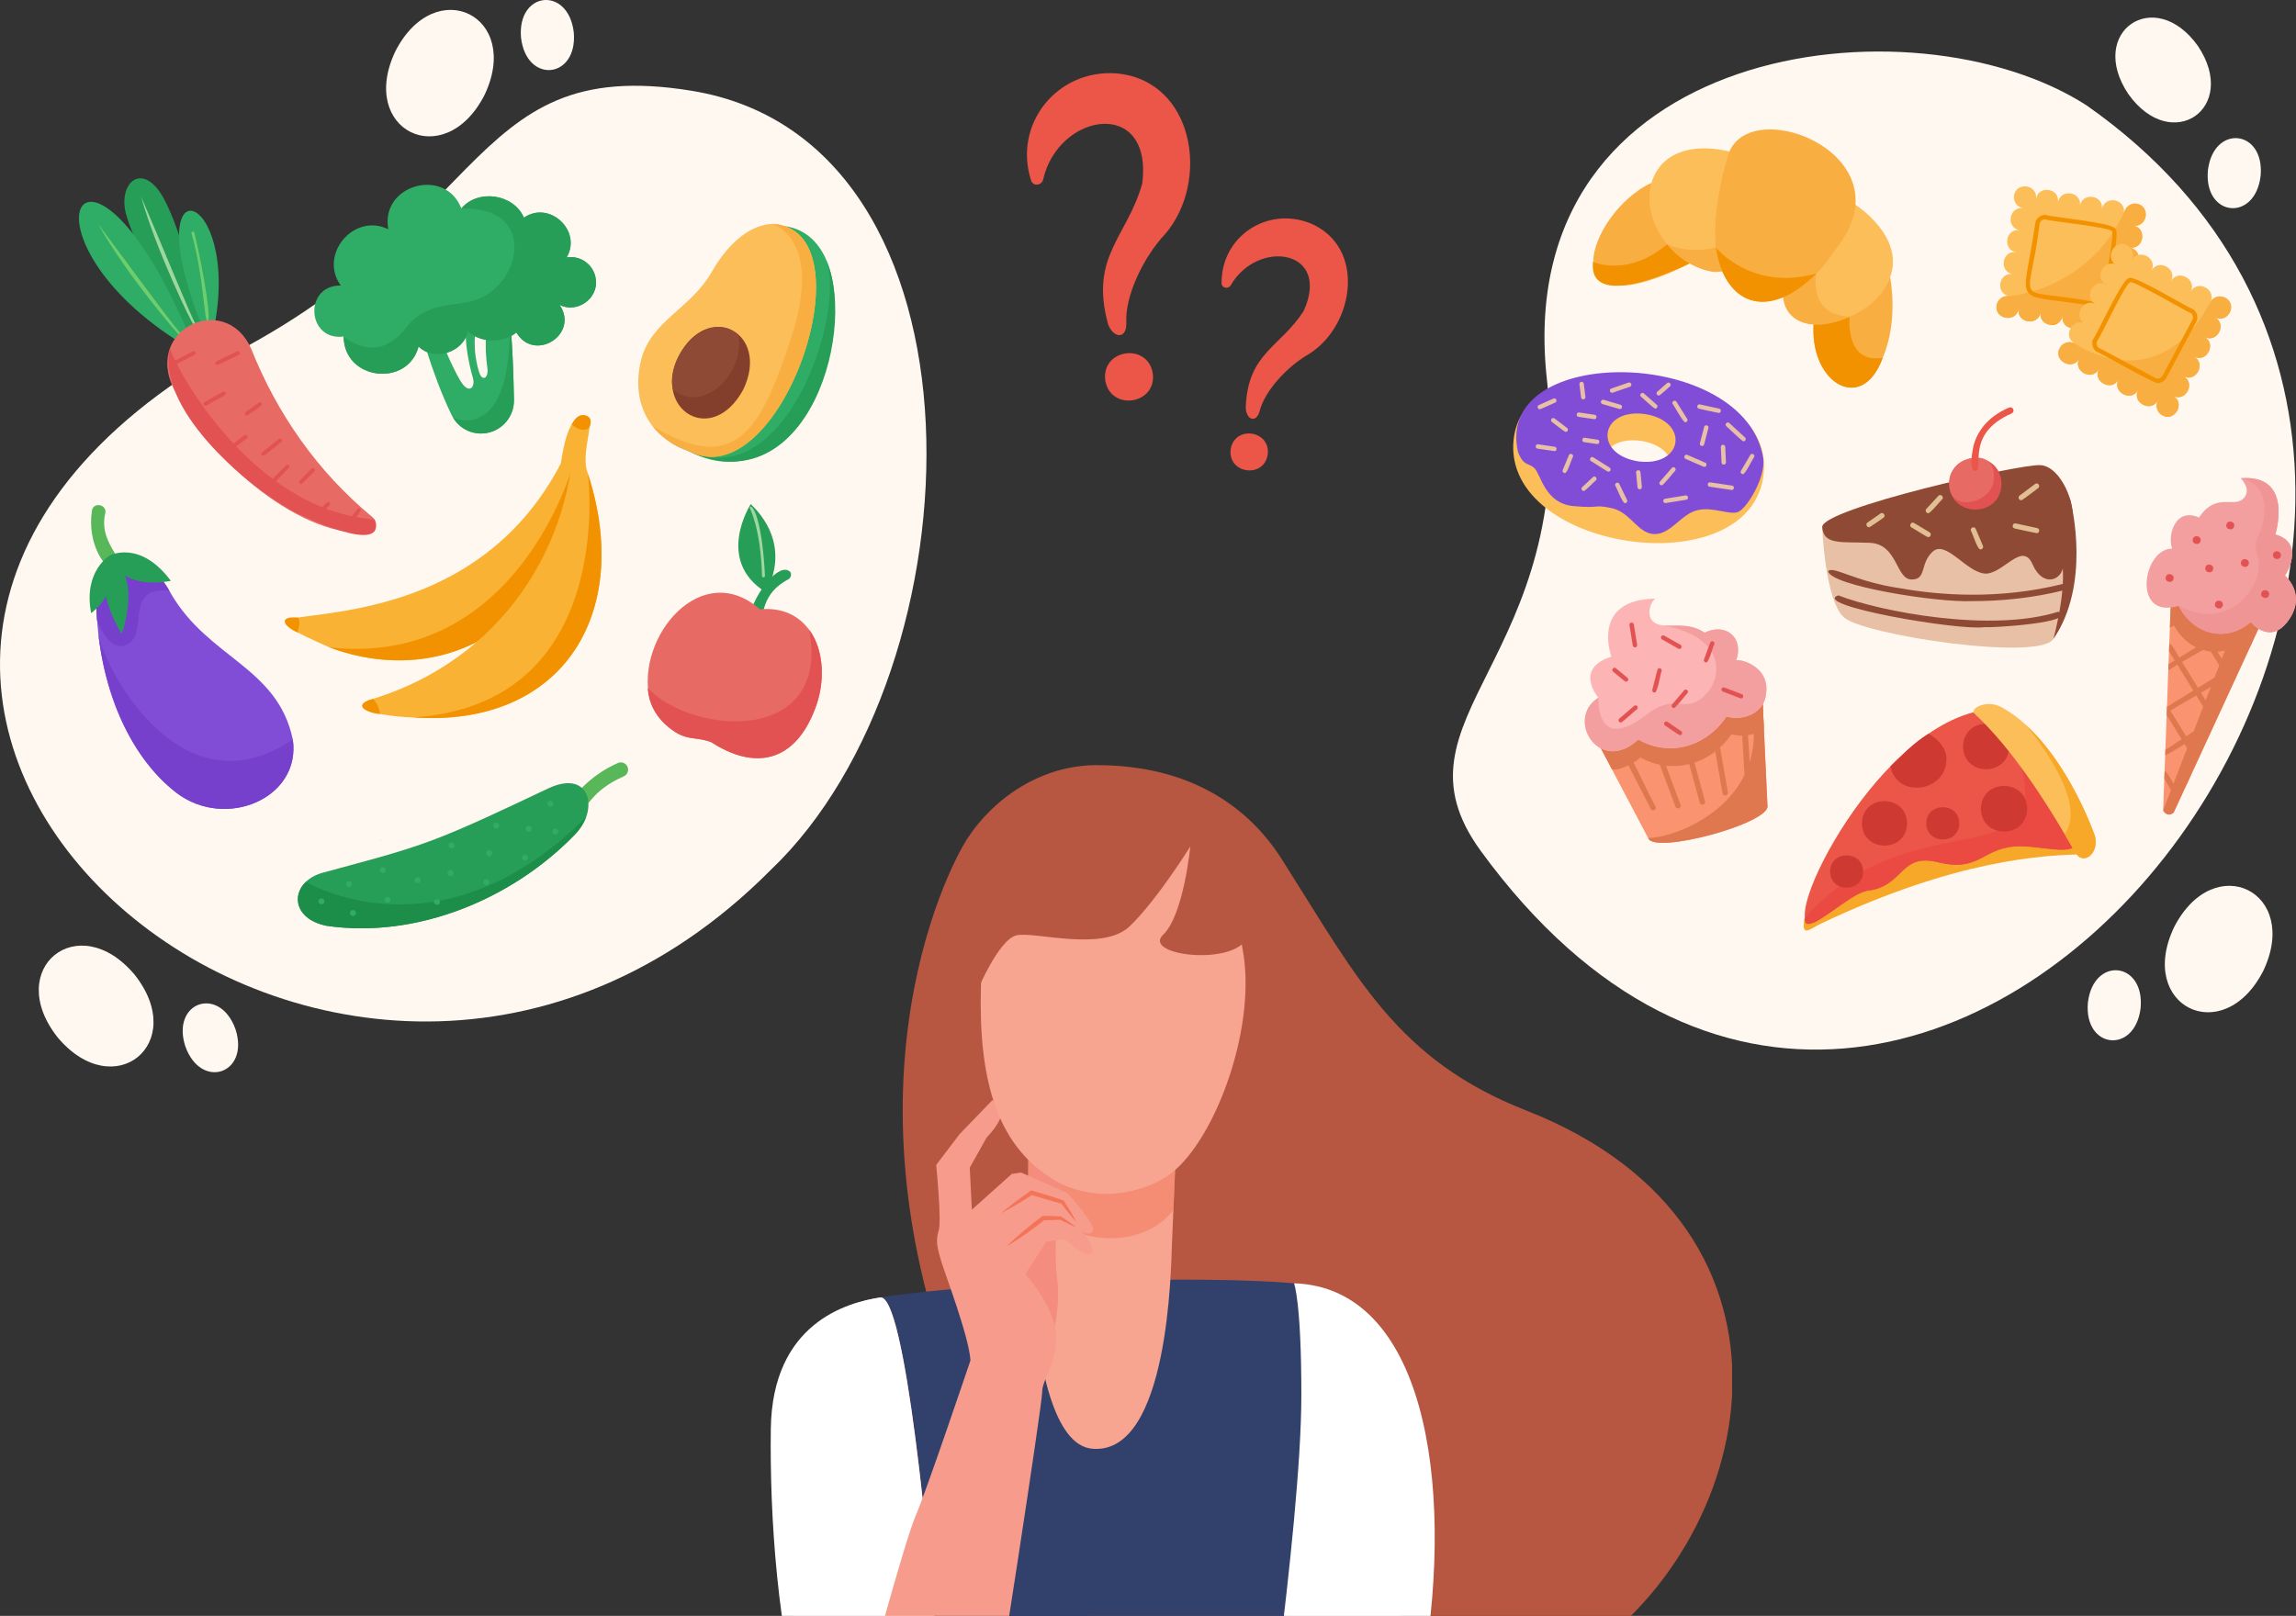 <svg width="456" height="321" viewBox="0 0 456 321" fill="none" xmlns="http://www.w3.org/2000/svg">
<rect x="0" y="0" width="456" height="321" fill="#333333" stroke="none"/>
<g clip-path="url(#clip0_1043_990)">
<path d="M137.358 18.032C90.834 10.455 98.262 47.75 35.972 75.216C-64.535 143.159 68.734 257.657 153.053 172.836C195.084 132.838 198.42 27.977 137.358 18.032V18.032Z" fill="#FFF8F0"/>
<path d="M26.738 193.629C37.553 207.291 22.657 219.431 11.452 206.086C0.637 192.425 15.534 180.285 26.738 193.629V193.629Z" fill="#FFF8F0"/>
<path d="M46.774 204.469C49.639 213.319 39.924 216.616 36.805 207.854C33.942 199.005 43.655 195.706 46.774 204.469Z" fill="#FFF8F0"/>
<path d="M113.955 6.427C114.765 15.693 104.557 16.733 103.48 7.494C102.67 -1.772 112.877 -2.812 113.955 6.427Z" fill="#FFF8F0"/>
<path d="M78.543 10.143C71.02 25.859 88.233 34.402 96.209 18.911C103.732 3.195 86.519 -5.348 78.543 10.143V10.143Z" fill="#FFF8F0"/>
<path d="M294.096 169.047C274.581 142.289 313.455 131.503 307.23 75.433C299.78 8.312 380.039 -1.22 414.393 20.925C527.63 100.264 382.642 290.455 294.096 169.049V169.047Z" fill="#FFF8F0"/>
<path d="M431.81 184.148C424.286 199.864 441.5 208.407 449.475 192.916C456.999 177.199 439.785 168.657 431.81 184.148Z" fill="#FFF8F0"/>
<path d="M414.67 199.152C413.835 208.416 424.038 209.484 425.141 200.248C425.976 190.984 415.772 189.918 414.67 199.152Z" fill="#FFF8F0"/>
<path d="M438.502 33.847C437.667 43.111 447.871 44.178 448.973 34.943C449.808 25.679 439.604 24.613 438.502 33.847Z" fill="#FFF8F0"/>
<path d="M422.695 18.677C431.298 30.774 444.778 21.483 436.528 9.143C427.925 -2.954 414.445 6.337 422.695 18.677Z" fill="#FFF8F0"/>
<path d="M228.947 74.156C229.774 80.369 220.55 81.756 219.513 75.573C218.687 69.36 227.91 67.973 228.947 74.156Z" fill="#EB5648"/>
<path d="M204.774 35.837C201.168 24.569 210.023 13.692 221.775 14.579C237.238 16.033 240.332 35.987 231.473 46.421C227.225 50.916 223.378 58.661 223.694 64.184C223.765 67.456 221.079 67.239 220.051 64.338C216.399 50.878 223.828 47.167 226.847 36.497C229.064 19.286 210.142 22.262 207.156 35.739C206.823 36.895 205.122 37.043 204.776 35.835L204.774 35.837Z" fill="#EB5648"/>
<path d="M251.773 90.339C250.955 95.156 243.768 94.061 244.422 89.22C245.24 84.403 252.427 85.498 251.773 90.339Z" fill="#EB5648"/>
<path d="M242.616 56.239C242.531 47.019 251.63 40.964 260.177 44.334C271.353 48.981 269.053 64.551 260.05 70.276C255.852 72.642 251.201 77.522 250.16 81.706C249.458 84.159 247.509 83.378 247.413 80.981C247.797 70.118 254.186 69.07 258.894 61.822C264.514 49.52 249.741 47.373 244.409 56.716C243.893 57.499 242.595 57.218 242.614 56.239H242.616Z" fill="#EB5648"/>
<path d="M100.703 58.713L97.927 59.546C97.927 59.546 95.641 65.013 96.797 73.121C97.082 75.121 95.762 75.937 95.137 73.877C93.288 67.796 94.983 63.214 94.983 63.214L92.799 63.078C92.397 63.537 91.977 68.273 93.923 75.085C94.454 76.941 93.13 78.488 91.415 75.616C89.811 72.927 87.284 67.094 86.049 63.118L83.097 64.005C83.097 64.005 85.595 74.011 89.705 82.468C90.738 84.603 92.907 86.052 95.304 86.115C99.039 86.259 102.139 83.201 102.073 79.465C101.973 74.013 101.733 65.122 100.703 58.715V58.713Z" fill="#2FAC66"/>
<path d="M101.196 62.437C101.796 68.108 102.004 75.056 102.073 79.463C102.135 83.153 99.129 86.178 95.439 86.117C93.199 86.096 91.136 84.89 89.992 82.991C89.992 82.991 102.118 88.65 101.194 62.435H101.196V62.437Z" fill="#269E57"/>
<path d="M118.324 55.45C118.927 59.313 114.517 62.37 111.119 60.537C115.138 66.392 106.16 72.096 102.549 66.05C99.93 68.254 95.433 68.158 92.905 65.798C92.091 70.02 86.222 71.863 83.134 68.841C80.931 77.072 68.259 75.502 68.26 66.852C60.916 67.812 60.275 56.612 67.679 56.72C63.233 50.555 70.306 42.191 77.119 45.538C75.474 36.664 88.433 33.1 91.625 41.412C94.954 37.459 102.039 38.54 104.051 43.239C109.131 39.756 115.648 45.855 112.541 51.142C115.332 50.668 117.982 52.638 118.326 55.449L118.324 55.45Z" fill="#2FAC66"/>
<path d="M118.324 55.451C118.927 59.313 114.517 62.37 111.119 60.537C115.138 66.392 106.16 72.096 102.549 66.05C99.93 68.254 95.433 68.158 92.905 65.798C92.091 70.02 86.222 71.863 83.134 68.841C80.931 77.072 68.259 75.503 68.26 66.852C68.26 66.852 74.72 72.688 80.46 65.325C86.201 57.963 92.961 62.641 98.602 57.061C104.24 51.48 104.113 41.035 91.625 41.412C94.954 37.459 102.039 38.54 104.051 43.239C109.131 39.756 115.648 45.856 112.541 51.142C115.332 50.669 117.982 52.638 118.326 55.449L118.324 55.451Z" fill="#269E57"/>
<path d="M40.266 65.871C40.266 65.871 37.638 49.672 32.893 40.121C28.595 31.469 23.226 36.234 25.073 42.67C27.723 51.904 37.49 66.642 37.49 66.642L40.266 65.873V65.871Z" fill="#269E57"/>
<path d="M34.75 67.4C2.197 46.158 16.956 19.092 37.292 65.921L34.75 67.4Z" fill="#2FAC66"/>
<path d="M42.533 65.078C48.015 37.132 26.257 31.043 40.457 65.657L42.533 65.078Z" fill="#2FAC66"/>
<path d="M35.585 66.548C35.506 66.558 25.506 55.17 19.426 44.413C26.651 54.085 35.673 66.402 35.808 66.073C35.966 66.25 35.822 66.558 35.585 66.548V66.548Z" fill="#6ECE6E"/>
<path d="M41.23 63.919C40.516 63.688 40.503 55.054 38.038 46.35C37.94 45.994 38.508 45.834 38.598 46.204C40.655 54.995 41.985 63.64 41.23 63.919Z" fill="#6ECE6E"/>
<path d="M38.465 64.498C38.196 64.515 31.017 49.763 28.006 39.015C32.314 48.985 38.49 64.297 38.727 64.084C38.819 64.269 38.671 64.501 38.465 64.498V64.498Z" fill="#9ED89E"/>
<path d="M74.21 105.663C60.239 107.816 41.269 90.749 35.242 78.538C27.405 65.879 44.547 57.44 49.85 69.203H49.852C55.026 82.212 63.077 93.735 73.95 102.718C74.831 103.426 74.976 104.782 74.21 105.661V105.663Z" fill="#E86A64"/>
<path d="M74.374 103.193C76.992 110.557 60.014 102.618 57.616 101.218C48.186 95.964 31.055 80.916 33.767 69.141C34.34 72.157 49.691 101.422 74.374 103.193Z" fill="#E25252"/>
<path d="M34.6 72.533C34.211 72.546 34.063 71.973 34.423 71.804L38.286 69.811C38.477 69.713 38.708 69.788 38.806 69.976C38.904 70.167 38.829 70.399 38.64 70.496L34.777 72.488C34.721 72.517 34.659 72.531 34.6 72.531V72.533Z" fill="#E25252"/>
<path d="M43.178 72.49C42.783 72.504 42.641 71.917 43.01 71.755L47.087 69.807C47.536 69.583 47.876 70.293 47.42 70.503L43.343 72.452C43.289 72.477 43.233 72.49 43.178 72.49V72.49Z" fill="#E25252"/>
<path d="M40.801 80.602C40.42 80.616 40.264 80.058 40.613 79.879L44.259 77.844C44.446 77.74 44.68 77.807 44.784 77.992C44.888 78.178 44.821 78.413 44.636 78.517L40.99 80.552C40.93 80.585 40.865 80.6 40.801 80.6V80.602Z" fill="#E25252"/>
<path d="M49.035 82.535C48.675 82.549 48.502 82.037 48.809 81.835L51.392 79.994C51.794 79.698 52.254 80.339 51.84 80.623C51.736 80.648 49.108 82.68 49.033 82.535H49.035Z" fill="#E25252"/>
<path d="M46.235 89.089C45.881 89.103 45.704 88.605 46.002 88.395L48.559 86.458C48.954 86.15 49.431 86.777 49.025 87.073C48.963 87.079 46.239 89.286 46.235 89.088V89.089Z" fill="#E25252"/>
<path d="M59.771 96.138C59.442 96.149 59.252 95.709 59.498 95.48L61.899 93.075C62.248 92.715 62.806 93.271 62.446 93.621C62.309 93.692 59.935 96.303 59.769 96.139L59.771 96.138Z" fill="#E25252"/>
<path d="M63.094 102.582C62.765 102.593 62.575 102.157 62.819 101.926L64.893 99.816C65.24 99.454 65.802 100.004 65.444 100.356C65.317 100.427 63.24 102.755 63.094 102.582Z" fill="#E25252"/>
<path d="M69.913 103.555C68.728 103.428 70.829 101.497 70.945 101.135C71.237 100.729 71.87 101.198 71.564 101.597C71.376 101.752 70.221 103.663 69.913 103.557V103.555Z" fill="#E25252"/>
<path d="M52.284 90.541C51.934 90.555 51.755 90.066 52.044 89.853L55.396 87.185C55.563 87.052 55.806 87.079 55.938 87.246C56.071 87.414 56.044 87.656 55.877 87.789L52.525 90.457C52.454 90.513 52.369 90.541 52.284 90.541Z" fill="#E25252"/>
<path d="M54.293 95.918C53.964 95.93 53.774 95.491 54.018 95.26L56.81 92.44C56.96 92.288 57.204 92.288 57.356 92.439C57.508 92.588 57.508 92.833 57.358 92.985C57.189 93.044 54.466 96.132 54.291 95.92L54.293 95.918Z" fill="#E25252"/>
<path d="M65.438 128.608C35.76 115.482 89.405 134.262 111.353 92.127C111.48 92.207 112.36 81.895 116.296 82.545C117.309 82.849 117.407 83.578 117.072 84.584C116.395 86.627 113.926 89.82 113.61 92.958C112.95 123.926 88.447 137.219 65.44 128.608H65.438Z" fill="#F9B233"/>
<path d="M59.078 125.635C56.502 124.502 54.947 122.341 59.24 122.684C59.633 123.632 59.415 124.448 59.078 125.635Z" fill="#F39200"/>
<path d="M65.438 128.608C102.481 132.698 113.608 92.957 113.608 92.957C112.948 123.926 88.445 137.218 65.438 128.608V128.608Z" fill="#F39200"/>
<path d="M82.035 142.52C80.186 142.568 66.737 141.383 74.108 138.829C99.079 131.13 114.139 108.96 114.136 83.713C114.811 82.11 117.326 82.231 117.087 84.288C117.105 86.44 115.8 90.259 116.514 93.329C125.967 120.996 112.248 144.663 82.035 142.52V142.52Z" fill="#F9B233"/>
<path d="M82.035 142.52C122.744 139.9 116.76 94.118 116.76 94.118C125.759 121.753 111.844 144.553 82.035 142.52Z" fill="#F39200"/>
<path d="M75.447 141.853C72.642 141.612 69.933 139.889 74.108 138.831C74.785 139.602 75.384 140.621 75.447 141.853Z" fill="#F39200"/>
<path d="M113.556 84.332C113.556 84.332 115.65 86.24 117.062 84.917C117.062 84.917 117.863 83.224 116.635 82.662C115.407 82.101 114.428 82.635 113.556 84.332Z" fill="#F39200"/>
<path d="M136.673 89.576C128.565 86.71 129.575 82.039 131.913 73.192C133.8 65.398 141.797 62.93 145.917 55.697C150.128 48.3 152.385 44.184 156.547 45.034C176.041 49.014 162.472 103.112 136.675 89.576H136.673Z" fill="#2FAC66"/>
<path d="M136.669 89.555C133.689 88.508 131.297 86.831 129.611 84.673C126.975 81.295 126.061 76.738 127.31 71.579C129.2 63.784 137.194 61.316 141.314 54.083C145.014 47.587 149.53 44.598 153.415 44.469C173.37 45.536 155.004 99.423 136.669 89.557V89.555Z" fill="#FCBE59"/>
<path d="M147.61 77.413C141.358 88.854 129.569 81.339 134.766 70.753C140.614 59.552 153.051 66.04 147.61 77.413Z" fill="#843F2C"/>
<path d="M145.58 73.191C142.971 78.407 137.316 80.747 133.633 77.311C132.097 70.475 141.027 61.118 146.713 66.633C147.015 68.674 146.663 71 145.58 73.191Z" fill="#8E4A35"/>
<path d="M136.673 89.576L136.669 89.555C156.744 98.844 168.927 59.39 163.586 50.557C170.867 64.234 160.596 100.841 136.675 89.576H136.673Z" fill="#269E57"/>
<path d="M136.669 89.555C133.689 88.508 131.297 86.831 129.611 84.673C145.755 94.283 150.915 86.271 157.184 66.956C163.517 47.439 153.569 44.555 153.415 44.467C173.366 45.531 155.008 99.423 136.669 89.555V89.555Z" fill="#F9AE41"/>
<path d="M114.853 161.031C113.743 161.06 112.997 159.707 113.647 158.786C113.77 158.599 116.724 154.206 122.712 151.572C123.443 151.251 124.299 151.582 124.62 152.315C124.942 153.048 124.611 153.902 123.878 154.223C117.12 157.232 117.18 160.438 114.853 161.031Z" fill="#58B758"/>
<path d="M114.076 165.894C101.646 178.672 82.695 186.525 64.814 183.911C58.859 182.697 57.78 178.015 60.745 175.179C61.559 174.402 62.675 173.763 64.081 173.375C71.641 171.28 78.889 169.553 86.17 166.8C92.568 164.382 100.19 160.727 109.102 156.516C117.478 152.753 118.975 161.237 114.076 165.896V165.894Z" fill="#269E57"/>
<path d="M114.076 165.894C101.648 178.673 82.693 186.525 64.814 183.911C58.859 182.699 57.776 178.011 60.749 175.179C60.749 175.179 87.419 191.34 116.398 162.316C115.939 163.455 115.179 164.665 114.078 165.894H114.076Z" fill="#1C8E4A"/>
<path d="M109.82 159.954C109.441 160.621 108.402 160.01 108.8 159.354C109.179 158.686 110.218 159.298 109.82 159.954Z" fill="#2FAC66"/>
<path d="M110.788 165.499C110.409 166.167 109.37 165.555 109.768 164.899C110.147 164.232 111.186 164.843 110.788 165.499Z" fill="#2FAC66"/>
<path d="M104.779 170.657C104.4 171.324 103.361 170.712 103.759 170.056C104.138 169.389 105.177 170.001 104.779 170.657Z" fill="#2FAC66"/>
<path d="M105.5 164.961C105.121 165.628 104.082 165.017 104.48 164.361C104.859 163.693 105.898 164.305 105.5 164.961Z" fill="#2FAC66"/>
<path d="M97.677 169.795C97.298 170.463 96.258 169.851 96.657 169.195C97.036 168.528 98.075 169.139 97.677 169.795Z" fill="#2FAC66"/>
<path d="M89.984 173.733C89.605 174.4 88.566 173.789 88.964 173.133C89.343 172.465 90.382 173.077 89.984 173.733Z" fill="#2FAC66"/>
<path d="M83.434 175.141C83.055 175.808 82.016 175.197 82.414 174.541C82.793 173.873 83.832 174.485 83.434 175.141Z" fill="#2FAC66"/>
<path d="M77.466 179.063C77.087 179.731 76.047 179.119 76.446 178.463C76.825 177.796 77.864 178.407 77.466 179.063Z" fill="#2FAC66"/>
<path d="M69.811 175.933C69.432 176.601 68.393 175.989 68.792 175.333C69.171 174.666 70.21 175.277 69.811 175.933Z" fill="#2FAC66"/>
<path d="M97.094 175.549C96.715 176.216 95.675 175.604 96.074 174.948C96.453 174.281 97.492 174.893 97.094 175.549Z" fill="#2FAC66"/>
<path d="M99.068 164.322C98.689 164.99 97.65 164.378 98.048 163.722C98.427 163.054 99.466 163.666 99.068 164.322Z" fill="#2FAC66"/>
<path d="M90.178 168.242C89.799 168.91 88.76 168.298 89.159 167.642C89.538 166.975 90.577 167.587 90.178 168.242Z" fill="#2FAC66"/>
<path d="M76.544 173.144C76.165 173.811 75.126 173.2 75.524 172.544C75.903 171.876 76.942 172.488 76.544 173.144Z" fill="#2FAC66"/>
<path d="M70.612 181.668C70.233 182.335 69.194 181.724 69.592 181.068C69.971 180.4 71.01 181.012 70.612 181.668Z" fill="#2FAC66"/>
<path d="M64.36 179.363C63.981 180.031 62.942 179.419 63.34 178.763C63.72 178.095 64.759 178.707 64.36 179.363Z" fill="#2FAC66"/>
<path d="M87.292 179.469C86.913 180.137 85.874 179.525 86.272 178.869C86.651 178.201 87.69 178.813 87.292 179.469Z" fill="#2FAC66"/>
<path d="M75.967 167.075C75.93 167.069 75.68 167.021 75.216 166.8L75.967 167.075Z" fill="#E25252"/>
<path d="M58.153 146.9C59.839 158.525 44.859 164.967 35.027 157.486C22.739 147.578 18.651 130.657 19.199 116.224C20.452 107.099 30.074 110.311 33.946 117.913C41.428 130.805 55.132 132.479 58.153 146.9V146.9Z" fill="#824DD6"/>
<path d="M33.601 117.351C24.631 116.497 29.449 125.306 25.626 127.829C21.839 130.326 19.297 123.32 19.243 123.174C19.07 120.893 19.041 118.313 19.201 116.224C20.292 107.57 29.526 109.886 33.603 117.353L33.601 117.351Z" fill="#7640CC"/>
<path d="M22.364 113.085C20.852 112.852 17.258 108.087 18.264 101.383C18.604 99.667 21.296 100.231 20.91 101.943C19.345 108.537 26.532 111.975 22.364 113.085V113.085Z" fill="#58B758"/>
<path d="M58.153 146.9C59.839 158.525 44.859 164.967 35.027 157.486C25.218 150.018 20.707 136.451 19.463 125.523C20.565 132.694 35.923 161.978 58.151 146.902L58.153 146.9Z" fill="#7640CC"/>
<path d="M21.781 110.361C21.781 110.361 18.087 115.866 24.181 125.919C24.181 125.919 28.366 114.699 21.781 110.361Z" fill="#269E57"/>
<path d="M21.781 110.361C21.781 110.361 27.777 107.122 33.928 115.38C33.928 115.38 24.14 117.696 21.781 110.361V110.361Z" fill="#269E57"/>
<path d="M21.781 110.361C21.781 110.361 16.478 113.527 18.11 121.808C18.11 121.808 24.306 117.349 21.781 110.361Z" fill="#269E57"/>
<path d="M150.08 124.094C146.074 123.73 154.069 110.58 156.986 113.652C157.259 114.181 157.053 114.831 156.526 115.107C150.148 118.513 152.368 123.736 150.08 124.094Z" fill="#269E57"/>
<path d="M152.041 117.609C152.041 117.609 157.992 108.739 149.105 100.135C149.105 100.135 141.924 111.25 152.041 117.609Z" fill="#269E57"/>
<path d="M161.962 140.579C157.842 151.717 149.692 152.915 141.316 147.462C138.318 146.279 136.673 147.212 133.719 145.165C131.207 143.424 129.704 141.299 129.021 138.898C126.208 126.462 139.401 110.834 150.902 121.039C161.652 120.025 165.473 131.232 161.962 140.579V140.579Z" fill="#E86A64"/>
<path d="M151.635 114.693C151.479 114.693 151.35 114.568 151.346 114.41C151.1 105.161 148.968 101.05 148.947 101.01C148.872 100.87 148.926 100.693 149.066 100.618C149.915 100.729 151.452 104.696 151.926 114.393C151.929 114.556 151.799 114.691 151.635 114.691V114.693Z" fill="#9ED89E"/>
<path d="M161.962 140.579C157.842 151.717 149.692 152.915 141.316 147.462C138.318 146.279 136.673 147.212 133.719 145.165C131.207 143.424 129.704 141.299 129.021 138.898C128.817 138.184 128.686 137.444 128.621 136.686C137.799 146.221 165.031 147.868 160.702 125.067C163.778 129.22 163.815 135.61 161.96 140.579H161.962Z" fill="#E25252"/>
<path d="M350.359 92.846C350.613 72.211 302.899 66.51 300.617 87.266C298.121 109.951 349.732 116.89 350.359 92.846ZM324.553 96.813C315.61 95.362 316.947 86.367 325.925 87.579C334.868 89.03 333.531 98.025 324.553 96.813Z" fill="#FCBE59"/>
<path d="M350.221 91.184C346.834 68.806 296.484 68.052 301.494 89.82C302.676 92.781 303.538 91.819 304.782 93.048C306.027 94.277 306.828 99.996 312.448 100.531C318.134 101.071 316.266 100.1 320.335 100.998C323.945 101.952 325.298 105.965 328.503 106.094C331.824 106.227 333.852 102.089 337.158 101.343C340.202 100.592 343.679 102.455 345.285 101.662C346.965 100.856 350.542 95.181 350.219 91.186L350.221 91.184ZM326.718 82.251C335.661 83.703 334.301 92.852 325.323 91.644C316.379 90.191 317.74 81.043 326.718 82.251Z" fill="#824DD6"/>
<path d="M305.81 81.296C305.358 81.312 305.204 80.637 305.633 80.462L308.525 79.177C309.037 78.94 309.4 79.752 308.879 79.973L305.987 81.258C305.929 81.283 305.87 81.296 305.81 81.296V81.296Z" fill="#E8C0A6"/>
<path d="M310.963 85.794C310.859 85.936 308.336 83.872 308.219 83.826C307.765 83.491 308.3 82.782 308.746 83.132L311.228 85.011C311.563 85.246 311.367 85.809 310.965 85.794H310.963Z" fill="#E8C0A6"/>
<path d="M308.717 89.616C308.644 89.62 305.439 89.13 305.364 89.124C304.806 89.049 304.931 88.17 305.492 88.262L308.781 88.751C309.304 88.816 309.241 89.63 308.717 89.618V89.616Z" fill="#E8C0A6"/>
<path d="M310.77 93.973C310.468 93.979 310.245 93.65 310.368 93.371L311.584 90.432C311.792 89.907 312.614 90.245 312.391 90.764C312.173 91.02 311.288 94.129 310.77 93.973V93.973Z" fill="#E8C0A6"/>
<path d="M317.209 88.208C317.147 88.214 314.684 87.833 314.619 87.829C314.061 87.754 314.186 86.875 314.748 86.967L317.272 87.342C317.795 87.408 317.732 88.221 317.209 88.21V88.208Z" fill="#E8C0A6"/>
<path d="M316.651 83.266C316.581 83.27 313.574 82.81 313.503 82.805C312.945 82.73 313.07 81.85 313.632 81.943L316.714 82.401C317.237 82.466 317.174 83.28 316.651 83.268V83.266Z" fill="#E8C0A6"/>
<path d="M314.444 79.338C314.226 79.338 314.039 79.177 314.011 78.957L313.682 76.328C313.603 75.768 314.486 75.656 314.547 76.22L314.876 78.85C314.911 79.107 314.703 79.342 314.444 79.34V79.338Z" fill="#E8C0A6"/>
<path d="M321.721 81.258C321.68 81.258 321.64 81.252 321.597 81.241L318.261 80.265C318.03 80.198 317.897 79.956 317.965 79.725C318.032 79.494 318.274 79.361 318.505 79.429L321.842 80.404C322.319 80.529 322.206 81.273 321.721 81.258V81.258Z" fill="#E8C0A6"/>
<path d="M320.16 78.026C319.687 78.042 319.558 77.32 320.018 77.178L323.433 76.004C323.964 75.814 324.255 76.653 323.716 76.83L320.301 78.003C320.254 78.019 320.206 78.026 320.158 78.026H320.16Z" fill="#E8C0A6"/>
<path d="M328.755 81.162C328.601 81.32 326.06 78.88 325.919 78.815C325.49 78.449 326.075 77.78 326.494 78.161L329.042 80.4C329.346 80.648 329.14 81.177 328.753 81.164L328.755 81.162Z" fill="#E8C0A6"/>
<path d="M329.442 78.565C329.057 78.578 328.85 78.051 329.154 77.801L331.085 76.108C331.505 75.729 332.092 76.397 331.661 76.764C331.499 76.853 329.627 78.688 329.442 78.565Z" fill="#E8C0A6"/>
<path d="M334.716 83.874C334.387 84.122 332.39 80.402 332.211 80.267C331.903 79.794 332.655 79.321 332.95 79.804L335.086 83.207C335.272 83.486 335.047 83.884 334.716 83.874V83.874Z" fill="#E8C0A6"/>
<path d="M341.349 82.041C341.264 82.052 337.508 81.202 337.418 81.191C337.183 81.139 337.033 80.906 337.085 80.671C337.137 80.436 337.368 80.287 337.604 80.338L341.441 81.177C341.941 81.273 341.853 82.052 341.349 82.039V82.041Z" fill="#E8C0A6"/>
<path d="M338.035 88.601C337.754 88.605 337.539 88.328 337.612 88.056L338.455 84.805C338.589 84.257 339.45 84.478 339.3 85.025L338.457 88.275C338.407 88.472 338.23 88.603 338.035 88.603V88.601Z" fill="#E8C0A6"/>
<path d="M346.276 87.662C346.161 87.86 342.98 84.734 342.865 84.684C342.688 84.521 342.676 84.246 342.84 84.069C343.003 83.892 343.279 83.88 343.456 84.042L346.571 86.904C346.865 87.156 346.657 87.675 346.276 87.66V87.662Z" fill="#E8C0A6"/>
<path d="M342.345 92.3C342.114 92.3 341.92 92.117 341.911 91.884L341.768 88.803C341.734 88.239 342.622 88.197 342.64 88.762L342.782 91.844C342.794 92.092 342.594 92.3 342.345 92.3Z" fill="#E8C0A6"/>
<path d="M338.499 92.748C338.441 92.748 338.382 92.736 338.326 92.711L334.774 91.165C334.252 90.947 334.607 90.132 335.122 90.366L338.674 91.913C339.105 92.084 338.955 92.765 338.499 92.748V92.748Z" fill="#E8C0A6"/>
<path d="M346.147 94.183C345.822 94.191 345.597 93.806 345.772 93.527L347.619 90.382C347.898 89.891 348.666 90.34 348.372 90.823C348.166 91.003 346.538 94.381 346.147 94.183Z" fill="#E8C0A6"/>
<path d="M343.94 97.336C343.86 97.34 339.611 96.691 339.53 96.686C338.972 96.61 339.097 95.731 339.659 95.824L344.004 96.468C344.527 96.534 344.464 97.347 343.94 97.336Z" fill="#E8C0A6"/>
<path d="M319.452 93.702C319.373 93.702 319.292 93.681 319.219 93.635L315.981 91.594C315.5 91.299 315.971 90.547 316.447 90.857L319.685 92.898C320.054 93.114 319.872 93.719 319.452 93.702Z" fill="#E8C0A6"/>
<path d="M325.654 97.203C325.432 97.203 325.242 97.034 325.221 96.809L324.936 93.881C324.872 93.321 325.754 93.233 325.804 93.796L326.088 96.724C326.115 96.978 325.909 97.203 325.654 97.203Z" fill="#E8C0A6"/>
<path d="M330.006 96.405C329.648 96.416 329.429 95.953 329.677 95.683L332.028 92.965C332.186 92.783 332.461 92.763 332.644 92.921C332.827 93.079 332.846 93.354 332.688 93.537C332.532 93.633 330.216 96.62 330.008 96.407L330.006 96.405Z" fill="#E8C0A6"/>
<path d="M330.768 99.94C330.25 99.954 330.179 99.146 330.699 99.075L334.757 98.417C335.311 98.319 335.457 99.194 334.895 99.277C334.803 99.284 330.86 99.942 330.766 99.94H330.768Z" fill="#E8C0A6"/>
<path d="M322.756 99.952C322.3 100.148 321.02 96.711 320.812 96.505C320.558 96.001 321.359 95.612 321.597 96.126L323.148 99.327C323.293 99.606 323.068 99.96 322.756 99.952Z" fill="#E8C0A6"/>
<path d="M314.532 97.532C314.153 97.546 313.941 97.032 314.234 96.778L316.36 94.783C316.766 94.391 317.376 95.037 316.956 95.418C316.803 95.505 314.709 97.684 314.532 97.53V97.532Z" fill="#E8C0A6"/>
<path d="M351.023 159.944C351.974 163.509 328.297 169.855 327.343 166.475H327.331C325.355 162.726 319.289 151.219 317.411 147.66C328.011 144.78 339.438 141.678 350.042 138.796C350.225 142.772 350.831 155.772 351.023 159.946V159.944Z" fill="#F99370"/>
<path d="M350.313 144.636C348.545 146.154 346.153 146.413 343.858 145.883C339.761 151.85 332.155 154.019 325.757 150.449C325.655 150.874 321.79 153.3 320.122 152.798C319.748 152.09 317.738 148.276 317.413 147.658C328.013 144.778 339.44 141.676 350.044 138.794C350.073 139.471 350.281 143.863 350.315 144.636H350.313Z" fill="#E0784F"/>
<path d="M351.023 159.944C351.974 163.509 328.297 169.855 327.343 166.475H327.333C333.412 166.394 351.002 159.279 347.997 141.864C348.48 141.173 350.259 138.632 350.71 137.992C350.61 138.688 350.398 139.309 350.09 139.854L351.023 159.944Z" fill="#E0784F"/>
<path d="M328.33 160.962C328.134 160.962 327.945 160.854 327.849 160.668L320.76 146.864C320.624 146.598 320.73 146.273 320.993 146.136C321.717 144.938 328.497 160.175 328.809 160.173C328.998 160.519 328.721 160.97 328.328 160.96L328.33 160.962Z" fill="#E0784F"/>
<path d="M333.26 160.587C333.04 160.587 332.834 160.452 332.754 160.235L327.093 145.078C326.989 144.799 327.131 144.488 327.41 144.384C327.689 144.28 328.001 144.42 328.105 144.701L333.766 159.858C333.902 160.202 333.627 160.594 333.26 160.587V160.587Z" fill="#E0784F"/>
<path d="M347.085 155.866C346.8 155.866 346.561 155.643 346.546 155.356L345.672 139.865C345.622 139.173 346.719 139.1 346.752 139.804C346.467 140.096 348.389 156.42 347.086 155.866H347.085Z" fill="#E0784F"/>
<path d="M342.642 158.038C342.384 158.038 342.157 157.853 342.111 157.591L339.321 141.656C339.269 141.362 339.465 141.083 339.759 141.031C340.054 140.981 340.333 141.175 340.385 141.469L343.175 157.405C343.234 157.732 342.973 158.041 342.642 158.038V158.038Z" fill="#E0784F"/>
<path d="M338.107 159.856C337.87 159.856 337.651 159.698 337.585 159.457L333.198 143.37C333.119 143.081 333.289 142.785 333.577 142.706C333.864 142.627 334.162 142.797 334.241 143.085L338.628 159.173C338.726 159.509 338.457 159.859 338.107 159.856V159.856Z" fill="#E0784F"/>
<path d="M350.71 137.992C350.257 141.704 346.215 143.266 342.876 142.331C338.949 148.233 331.672 150.507 325.384 146.898C317.655 154.081 310.77 142.81 317.451 138.598C317.451 138.598 312.473 132.815 320.033 130.455C320.033 130.455 315.815 119.115 328.757 118.921C327.62 119.64 326.275 123.847 330.304 124.242C332.511 124.467 335.647 123.717 338.541 125.675C342.78 123.64 346.409 126.675 344.828 131.161C345.892 130.915 351.683 132.546 350.713 137.992H350.71Z" fill="#FCB4B4"/>
<path d="M350.71 137.992C350.257 141.704 346.215 143.266 342.876 142.332C338.949 148.233 331.672 150.507 325.384 146.898C317.655 154.081 310.77 142.811 317.451 138.598C317.451 138.598 317.091 145.661 321.89 144.682C326.691 143.701 328.078 138.948 334.218 139.856C340.273 140.748 347.115 127.302 330.302 124.242C332.509 124.467 335.646 123.717 338.539 125.675C342.778 123.64 346.407 126.675 344.826 131.161C345.89 130.915 351.681 132.546 350.712 137.992H350.71Z" fill="#F49F9F"/>
<path d="M322.948 135.418C322.866 135.595 320.476 133.468 320.372 133.421C319.931 133.069 320.495 132.383 320.926 132.748L323.225 134.645C323.543 134.887 323.341 135.432 322.948 135.416V135.418Z" fill="#E25252"/>
<path d="M321.89 143.517C321.501 143.53 321.295 142.997 321.605 142.749L324.549 140.227C324.732 140.071 325.007 140.093 325.165 140.275C325.321 140.458 325.3 140.733 325.117 140.889C324.94 140.947 322.052 143.707 321.89 143.515V143.517Z" fill="#E25252"/>
<path d="M333.648 146.042C333.619 146.179 330.762 144.153 330.687 144.122C330.216 143.813 330.714 143.076 331.178 143.401L333.895 145.246C334.251 145.469 334.062 146.057 333.648 146.042V146.042Z" fill="#E25252"/>
<path d="M332.43 140.654C332.074 140.666 331.853 140.206 332.097 139.937L334.474 137.138C334.63 136.955 334.905 136.932 335.088 137.088C335.27 137.244 335.293 137.519 335.138 137.701C334.984 137.798 332.638 140.875 332.428 140.654H332.43Z" fill="#E25252"/>
<path d="M345.795 138.746C345.743 138.746 345.691 138.736 345.64 138.717L342.159 137.388C341.628 137.194 341.945 136.365 342.47 136.574L345.951 137.903C346.4 138.059 346.261 138.763 345.795 138.746Z" fill="#E25252"/>
<path d="M338.828 131.598C338.532 131.601 338.31 131.288 338.42 131.011L339.663 127.66C339.852 127.127 340.685 127.435 340.481 127.964C340.265 128.224 339.375 131.778 338.83 131.6L338.828 131.598Z" fill="#E25252"/>
<path d="M328.58 137.578C328.301 137.582 328.084 137.305 328.157 137.034L329.171 133.069C329.304 132.521 330.164 132.738 330.016 133.285C329.812 133.562 329.206 137.8 328.58 137.578Z" fill="#E25252"/>
<path d="M333.544 128.912C333.471 128.912 333.398 128.895 333.331 128.857L330.096 127.029C329.887 126.91 329.814 126.644 329.931 126.435C330.05 126.225 330.316 126.152 330.525 126.269L333.76 128.097C334.149 128.299 333.975 128.93 333.544 128.912V128.912Z" fill="#E25252"/>
<path d="M324.715 128.605C324.505 128.605 324.32 128.453 324.286 128.239L323.624 124.176C323.525 123.621 324.401 123.476 324.484 124.036L325.146 128.099C325.192 128.36 324.98 128.607 324.715 128.605Z" fill="#E25252"/>
<path d="M407.835 126.904C405.111 131.444 369.949 126.125 366.185 122.624C362.422 119.121 361.904 104.722 361.904 104.722L410.523 104.086L411.468 104.072C412.636 113.802 410.562 122.362 407.835 126.904V126.904Z" fill="#E8C0A6"/>
<path d="M411.468 104.072C411.393 103.955 409.723 109.687 409.78 112.115C409.78 115.229 405.759 116.916 403.683 112.115C401.607 107.315 397.714 114.323 394.083 113.931C390.451 113.542 386.427 107.204 383.834 109.595C381.236 111.986 382.706 115.118 379.681 115.118C376.478 115.118 376.955 108.094 371.377 107.835C365.797 107.575 362.164 108.356 361.904 104.722C361.644 101.091 401.089 92.14 405.241 92.4C409.282 92.632 412.493 100.277 411.47 104.072H411.468Z" fill="#8E4A35"/>
<path d="M391.803 119.411C384.611 119.758 363.545 116.343 363.07 113.473C364.084 112.336 368.323 115.549 377.526 116.88C385.14 118.232 396.895 119.181 409.665 116.01C410.006 115.926 410.35 116.133 410.435 116.474C410.519 116.814 410.312 117.159 409.971 117.243C403.531 118.842 397.347 119.411 391.803 119.411V119.411Z" fill="#8E4A35"/>
<path d="M394.199 124.578C389.256 125.371 359.511 120.25 365.092 118.271C373.43 121.512 395.505 125.74 408.799 121.514C412.975 123.678 395.311 124.769 394.201 124.578H394.199Z" fill="#8E4A35"/>
<path d="M407.835 126.904C410.381 116.77 409.983 112.009 408.84 108.012L410.523 104.086L411.037 98.856C411.655 100.779 415.137 116.257 407.835 126.906V126.904Z" fill="#8E4A35"/>
<path d="M397.514 96.11C397.393 102.949 387.233 102.908 387.133 96.11C387.247 89.302 397.385 89.274 397.514 96.11Z" fill="#E25252"/>
<path d="M396.013 94.575C396.456 99.79 387.083 102.368 387.133 96.11C386.691 90.897 396.061 88.318 396.013 94.575Z" fill="#E86A64"/>
<path d="M392.323 93.598C391.33 93.558 391.347 91.309 391.975 88.448C392.619 86.125 394.366 82.939 399.023 80.964C399.346 80.827 399.719 80.977 399.856 81.3C399.992 81.623 399.842 81.996 399.519 82.133C390.226 86.202 394.168 93.092 392.323 93.598Z" fill="#EB5648"/>
<path d="M371.19 104.73C370.709 104.747 370.482 104.063 370.898 103.797L373.48 102.008C374.02 101.621 374.617 102.479 374.063 102.851C373.959 102.891 371.236 104.903 371.188 104.732L371.19 104.73Z" fill="#E2BF93"/>
<path d="M382.964 106.696C382.896 106.846 379.745 104.799 379.627 104.776C379.054 104.444 379.591 103.545 380.156 103.897L383.227 105.744C383.672 105.99 383.462 106.715 382.962 106.696H382.964Z" fill="#E2BF93"/>
<path d="M401.418 99.367C400.947 99.384 400.714 98.721 401.11 98.444L404.181 96.141C404.408 95.972 404.73 96.018 404.899 96.243C405.068 96.47 405.022 96.791 404.797 96.961C404.682 97.007 401.495 99.552 401.418 99.367Z" fill="#E2BF93"/>
<path d="M404.491 105.919C404.391 105.932 400.229 104.996 400.123 104.984C399.473 104.853 399.692 103.832 400.341 103.982L404.599 104.905C405.188 105.017 405.084 105.936 404.491 105.919V105.919Z" fill="#E2BF93"/>
<path d="M382.966 101.948C382.537 101.962 382.281 101.4 382.589 101.089L384.971 98.507C385.413 98.013 386.183 98.719 385.725 99.201C385.515 99.336 383.247 102.131 382.966 101.948V101.948Z" fill="#E2BF93"/>
<path d="M393.35 109.135C392.758 109.326 391.694 105.746 391.445 105.461C391.176 104.855 392.136 104.443 392.388 105.059L393.822 108.421C393.97 108.75 393.708 109.143 393.35 109.135Z" fill="#E2BF93"/>
<path d="M423.057 49.199C423.026 49.199 422.994 49.193 422.961 49.187C425.811 49.651 425.128 53.989 422.27 53.55C425.124 54.014 424.435 58.353 421.579 57.913C424.433 58.376 423.744 62.714 420.889 62.276C423.729 62.683 423.023 67.127 420.198 66.636C418.993 66.446 418.17 65.315 418.36 64.109C417.952 66.948 413.508 66.24 413.998 63.418C413.533 66.271 409.194 65.582 409.634 62.728C409.171 65.58 404.83 64.892 405.271 62.037C404.807 64.89 400.468 64.201 400.907 61.346C400.499 64.186 396.054 63.48 396.545 60.656C396.735 59.452 397.866 58.63 399.073 58.821C396.225 58.357 396.904 54.017 399.764 54.458C396.91 53.994 397.599 49.655 400.454 50.095C397.601 49.632 398.29 45.294 401.145 45.732C398.294 45.269 398.981 40.931 401.836 41.371C400.63 41.181 399.808 40.048 399.998 38.844C400.462 35.993 404.801 36.678 404.36 39.534C404.826 36.682 409.165 37.37 408.724 40.225C409.188 37.372 413.529 38.061 413.088 40.916C413.552 38.063 417.891 38.752 417.452 41.606C417.916 38.755 422.255 39.442 421.814 42.297C422.005 41.091 423.138 40.269 424.343 40.46C427.194 40.923 426.507 45.261 423.652 44.822C426.432 45.213 425.836 49.562 423.057 49.197V49.199Z" fill="#FCBE59"/>
<path d="M423.057 49.199C423.026 49.199 422.993 49.193 422.961 49.187C425.81 49.651 425.127 53.988 422.27 53.55C425.123 54.014 424.435 58.353 421.579 57.913C424.433 58.376 423.744 62.714 420.888 62.276C423.728 62.683 423.022 67.127 420.198 66.636C418.993 66.446 418.17 65.315 418.36 64.109C417.952 66.948 413.508 66.24 413.998 63.418C413.533 66.271 409.194 65.582 409.634 62.727C409.17 65.58 404.83 64.892 405.27 62.037C404.807 64.89 400.468 64.201 400.906 61.346C400.506 64.18 396.048 63.483 396.544 60.656C396.735 59.452 397.866 58.63 399.073 58.821C399.073 58.821 414.41 57.836 421.818 42.295C422.343 41.192 423.142 40.267 424.346 40.458C427.192 40.925 426.517 45.257 423.655 44.82C426.436 45.211 425.839 49.56 423.061 49.195L423.057 49.199Z" fill="#F9AE41"/>
<path d="M407.2 64.578C407.645 64.23 408.218 64.051 408.816 64.12C408.372 64.468 407.799 64.647 407.2 64.578Z" fill="#F7A828"/>
<path d="M416.611 60.95C398.957 57.836 401.622 62.166 404.237 44.257C404.36 43.193 405.661 42.518 406.415 42.722C407.57 43.13 420.03 44.272 420.157 45.503C421.156 45.838 418.412 58.584 418.483 59.396C418.335 60.275 417.502 60.966 416.611 60.952V60.95ZM416.446 60.065C416.994 60.163 417.556 59.756 417.631 59.203C417.489 58.867 420.152 45.865 419.42 45.969C419.366 45.138 406.8 43.926 406.275 43.58C405.711 43.491 405.178 43.878 405.089 44.442C402.915 61.939 399.144 56.724 416.446 60.065Z" fill="#F39200"/>
<path d="M437.79 66.935C440.34 68.249 438.219 72.219 435.71 70.832C438.26 72.144 436.139 76.116 433.63 74.729C436.18 76.041 434.059 80.012 431.55 78.627C434.1 79.94 431.979 83.909 429.47 82.522C428.395 81.949 427.987 80.61 428.562 79.533C427.248 82.083 423.279 79.962 424.666 77.453C423.352 80.002 419.38 77.882 420.768 75.374C419.455 77.922 415.482 75.803 416.869 73.294C415.557 75.843 411.586 73.723 412.971 71.215C411.657 73.764 407.687 71.644 409.075 69.135C409.648 68.06 410.985 67.654 412.063 68.227C409.517 66.919 411.63 62.941 414.143 64.33C411.593 63.018 413.714 59.046 416.223 60.433C413.673 59.121 415.794 55.151 418.303 56.536C415.753 55.224 417.872 51.253 420.383 52.64C417.833 51.326 419.954 47.356 422.463 48.743C423.538 49.316 423.944 50.653 423.371 51.73C424.685 49.182 428.657 51.301 427.269 53.81C428.581 51.261 432.555 53.381 431.167 55.889C432.48 53.34 436.451 55.46 435.066 57.969C436.378 55.42 440.349 57.538 438.962 60.048C440.276 57.499 444.248 59.619 442.86 62.128C442.287 63.203 440.948 63.611 439.87 63.036C442.422 64.349 440.299 68.318 437.79 66.931V66.935Z" fill="#FCBE59"/>
<path d="M437.79 66.935C440.339 68.249 438.219 72.219 435.71 70.832C438.259 72.144 436.139 76.116 433.63 74.729C436.179 76.041 434.059 80.012 431.55 78.627C434.1 79.941 431.979 83.909 429.47 82.522C428.394 81.949 427.987 80.61 428.562 79.533C427.248 82.084 423.278 79.962 424.666 77.453C423.351 80.002 419.38 77.882 420.767 75.374C419.455 77.923 415.482 75.803 416.869 73.294C415.557 75.843 411.585 73.723 412.971 71.215C411.666 73.762 407.681 71.646 409.074 69.135C409.648 68.06 410.985 67.654 412.062 68.228C412.062 68.228 428.404 79.831 438.964 60.046C439.539 58.969 440.878 58.563 441.954 59.136C444.494 60.452 442.391 64.417 439.874 63.034C442.425 64.348 440.303 68.316 437.794 66.929L437.79 66.935Z" fill="#F9AE41"/>
<path d="M428.56 76.08C428.144 76.459 417.036 70.022 416.482 69.889C415.528 69.451 415.305 67.945 415.745 67.331C416.505 66.383 421.666 54.968 422.868 55.256C423.517 54.422 434.654 61.181 435.45 61.379C436.414 61.845 436.624 63.293 436.187 63.938C436.035 64.205 430.255 75.07 430.22 75.116C429.87 75.73 429.226 76.078 428.56 76.078V76.08ZM428.075 75.087C428.579 75.356 429.208 75.164 429.478 74.66L435.419 63.526C435.689 63.022 435.496 62.393 434.992 62.124C434.611 62.145 423.23 55.385 423.067 56.105C422.326 55.832 416.963 67.4 416.511 67.743C416.24 68.228 416.442 68.893 416.938 69.145L428.075 75.085V75.087Z" fill="#F39200"/>
<path d="M447.388 127.4C447.23 127.748 447.07 128.094 446.908 128.443C446.454 128.018 445.427 126.357 444.496 124.801C444.311 124.493 444.13 124.189 443.959 123.899C443.943 123.872 443.928 123.847 443.913 123.82C443.251 122.703 442.731 121.816 442.662 121.775C442.571 121.633 442.558 121.493 442.595 121.368C442.704 120.975 443.31 120.75 443.584 121.21L443.866 121.671H443.868L444.451 122.622L444.838 123.251L445.412 124.186L447.388 127.4V127.4Z" fill="#E0784F"/>
<path d="M434.931 154.417C434.719 154.875 434.298 155.789 434.298 155.789L434.296 155.793L432.458 156.92L431.515 157.499L430.78 157.951L430.009 158.424L429.726 158.505H429.707L429.726 157.965C429.726 157.965 429.741 157.534 429.749 157.316L430.954 156.578L431.423 156.289L431.895 156L434.423 154.446C434.423 154.446 434.773 154.342 434.931 154.417V154.417Z" fill="#E0784F"/>
<path d="M448.867 124.197C444.013 134.719 434.298 155.791 434.298 155.791L431.683 161.458L429.614 160.963L430.328 141.592C430.328 141.592 430.861 127.163 431.125 119.961C431.159 119.036 432.145 118.728 432.907 119.053C436.218 119.836 440.542 120.883 443.868 121.671C444.444 121.764 445.835 122.173 446.42 122.279C447.405 122.545 449.479 122.656 448.867 124.197V124.197Z" fill="#F99370"/>
<path d="M431.125 119.961C431.125 119.961 430.957 124.489 430.952 124.678C431.146 124.615 431.435 124.472 431.773 124.284C432.847 126.242 434.384 127.719 436.151 128.589C435.013 129.287 433.892 129.976 432.828 130.63C432.173 129.493 431.19 127.729 430.834 127.835C430.815 128.337 430.798 128.841 430.778 129.347C431.148 129.947 431.527 130.564 431.912 131.191C431.49 131.451 431.077 131.705 430.682 131.947C430.669 132.342 430.653 132.74 430.638 133.136H430.659C431.225 132.78 431.821 132.419 432.441 132.051C433.47 133.725 434.538 135.464 435.602 137.193C433.701 138.361 431.737 139.569 430.372 140.406C430.353 140.95 430.334 141.492 430.313 142.037C430.865 142.935 432.231 145.159 433.276 146.856C431.993 147.71 430.69 148.581 430.059 148.937C430.045 149.31 430.032 149.681 430.018 150.051C430.607 149.822 432.164 148.891 433.874 147.831C434.08 148.166 434.255 148.45 434.38 148.656C433.47 151.007 432.562 153.354 431.665 155.67C431.209 154.906 430.401 153.217 429.903 153.221C429.884 153.717 429.866 154.212 429.847 154.706C430.182 155.254 430.667 156.108 431.171 156.947C430.648 158.301 429.616 160.967 429.616 160.967C429.886 161.796 430.904 162.096 431.579 161.546L431.685 161.462L445.569 131.355C446.056 130.301 448.846 124.257 448.869 124.203C449.156 123.58 431.159 119.034 431.127 119.967L431.125 119.961ZM441.892 129.235C441.679 129.787 441.467 130.335 441.257 130.876C440.969 130.407 440.678 129.933 440.388 129.46C440.888 129.431 441.39 129.356 441.894 129.235H441.892ZM433.384 131.518C433.384 131.518 433.374 131.505 433.368 131.499C434.684 130.728 436.081 129.933 437.494 129.116C438.007 129.27 438.533 129.374 439.066 129.429C439.629 130.351 440.193 131.266 440.757 132.167C440.432 133.009 440.116 133.825 439.818 134.598H439.816C438.921 135.148 437.759 135.862 436.52 136.624C435.404 134.808 434.304 133.017 433.384 131.518V131.518ZM431.046 141.167C432.551 140.265 434.342 139.242 436.197 138.161C436.659 138.913 437.118 139.661 437.573 140.398C436.947 142.016 436.316 143.647 435.681 145.284C435.26 145.544 434.736 145.884 434.175 146.255C433.072 144.461 431.935 142.612 431.046 141.167V141.167ZM437.13 137.616C437.788 137.23 438.448 136.839 439.102 136.445C438.758 137.334 438.411 138.232 438.061 139.134C437.753 138.634 437.442 138.128 437.128 137.618L437.13 137.616Z" fill="#E0784F"/>
<path d="M454.534 123.199C450.857 128.385 447.022 123.576 447.022 123.576C441.915 127.891 435.483 125.9 432.695 120.346C423.286 123.235 425.576 108.9 431.39 108.995C430.409 106.05 432.177 100.758 436.734 102.803C440.197 97.639 443.699 101.067 445.621 98.961C447.284 97.137 444.998 95.012 444.998 95.012C455.684 94.117 451.89 106.167 451.89 106.167C458.07 107.962 453.801 114.346 453.801 114.346C453.801 114.346 458.211 118.015 454.532 123.201L454.534 123.199Z" fill="#F49F9F"/>
<path d="M454.534 123.199C450.857 128.385 447.022 123.576 447.022 123.576C441.915 127.891 435.483 125.9 432.695 120.346C443.335 126.038 449.901 115.345 448.442 110.826C446.985 106.307 449.42 107.387 449.733 101.493C450.047 95.599 444.998 95.012 444.998 95.012C455.684 94.117 451.89 106.167 451.89 106.167C458.07 107.962 453.801 114.346 453.801 114.346C453.801 114.346 458.211 118.015 454.532 123.201L454.534 123.199Z" fill="#EF9595"/>
<path d="M443.716 104.567C443.491 105.571 441.921 105.196 442.175 104.199C442.4 103.195 443.97 103.57 443.716 104.567Z" fill="#E25252"/>
<path d="M446.62 112.027C446.395 113.031 444.825 112.656 445.079 111.659C445.304 110.655 446.874 111.03 446.62 112.027Z" fill="#E25252"/>
<path d="M450.641 118.199C450.416 119.204 448.846 118.828 449.1 117.832C449.325 116.828 450.895 117.203 450.641 118.199Z" fill="#E25252"/>
<path d="M452.985 110.466C452.76 111.47 451.19 111.095 451.444 110.099C451.669 109.094 453.239 109.47 452.985 110.466Z" fill="#E25252"/>
<path d="M431.669 115.012C431.444 116.016 429.874 115.641 430.128 114.645C430.353 113.64 431.923 114.015 431.669 115.012Z" fill="#E25252"/>
<path d="M439.547 113.104C439.322 114.108 437.752 113.733 438.005 112.736C438.231 111.732 439.801 112.107 439.547 113.104Z" fill="#E25252"/>
<path d="M441.456 120.279C441.23 121.283 439.66 120.908 439.914 119.911C440.139 118.907 441.709 119.282 441.456 120.279Z" fill="#E25252"/>
<path d="M437.042 107.475C436.816 108.479 435.246 108.104 435.5 107.107C435.725 106.103 437.296 106.478 437.042 107.475Z" fill="#E25252"/>
<path d="M336.442 51.915C307.19 66.983 315.192 42.43 327.916 36.339C328.432 42.764 333.121 49.255 336.442 51.915Z" fill="#F9AE41"/>
<path d="M373.917 71.074C369.668 82.926 358.335 75.458 360.401 62.508L375.381 55.075C375.381 55.075 377.159 63.605 373.917 71.072V71.074Z" fill="#F9AE41"/>
<path d="M336.442 51.915C332.415 53.85 315.398 61.745 316.37 51.996C316.37 51.996 323.112 55.224 331.095 48.516L332.913 48.189C334.782 50.599 336.442 51.917 336.442 51.917V51.915Z" fill="#F39200"/>
<path d="M373.917 71.074C369.699 82.855 358.4 75.573 360.388 62.599L367.349 62.91C367.349 62.91 366.332 72.353 373.917 71.072V71.074Z" fill="#F39200"/>
<path d="M343.011 53.25C340.972 55.029 338.057 53.44 335.609 52.319C323.121 44.965 324.797 25.826 343.484 30.087C343.484 30.087 344.223 51.484 343.011 53.25V53.25Z" fill="#FCBE59"/>
<path d="M343.456 50.264L342.026 53.896C338.072 54.406 333.689 51.717 331.093 48.516C331.093 48.516 335.143 50.553 340.783 49.162L343.454 50.264H343.456Z" fill="#F9AE41"/>
<path d="M375.383 55.078C372.01 65.488 350.155 69.343 354.727 54.654L368.452 40.641C368.452 40.641 378.394 46.919 375.383 55.078Z" fill="#FCBE59"/>
<path d="M367.349 62.912C359.693 66.454 353.109 64.013 354.315 56.491L360.759 54.323C360.759 54.323 358.935 62.518 367.349 62.91V62.912Z" fill="#F9AE41"/>
<path d="M364.471 49.641C358.058 59.765 346.173 64.965 341.637 52.946C339.036 46.127 342.159 33.806 343.484 30.087C348.455 18.611 379.489 31.286 364.471 49.641V49.641Z" fill="#F9AE41"/>
<path d="M360.759 54.325C350.904 64.159 342.457 60.302 340.785 49.164C340.923 49.335 347.975 57.934 360.759 54.325Z" fill="#F39200"/>
<path d="M414.116 169.709C406.025 169.841 388.65 170.634 361.477 183.559C359.222 184.657 357.377 186.704 358.639 181.2C361.544 168.524 375.818 145.107 394.085 141.052C401.705 145.255 412.686 156.928 414.116 169.707V169.709Z" fill="#F7A828"/>
<path d="M412.445 165.684C411.943 166.411 412.37 168.002 411.722 168.377C409.684 169.557 404.137 167.852 400.217 168.137C393.61 168.62 393.096 173.298 384.859 171.278C377.378 169.443 378.134 175.849 371.346 176.876C368.081 177.37 364.117 180.987 360.788 183.041C351.466 187.752 371.475 144.499 394.085 141.05C399.729 143.895 408.203 158.226 412.445 162.943C412.445 162.943 413.525 164.118 412.445 165.68V165.684Z" fill="#EB5648"/>
<path d="M378.756 163.561C378.656 169.453 369.889 169.451 369.789 163.561C369.889 157.669 378.656 157.671 378.756 163.561Z" fill="#CE3932"/>
<path d="M412.445 165.684C411.943 166.412 412.37 168.002 411.722 168.378C409.684 169.557 404.137 167.852 400.218 168.137C393.61 168.62 393.096 173.298 384.859 171.278C377.378 169.443 378.134 175.849 371.346 176.876C368.45 176.372 358.029 187.018 358.437 182.395C379.183 158.815 407.262 174.333 401.466 152.523L408.051 157.153L412.443 162.945C412.443 162.945 413.523 164.121 412.443 165.683L412.445 165.684Z" fill="#EA4A42"/>
<path d="M402.609 160.66C402.505 166.698 393.522 166.698 393.418 160.66C393.522 154.622 402.505 154.622 402.609 160.66Z" fill="#CE3932"/>
<path d="M399.044 148.293C398.942 154.318 389.975 154.318 389.873 148.293C389.975 142.268 398.942 142.268 399.044 148.293Z" fill="#CE3932"/>
<path d="M389.117 163.561C389.098 167.839 382.592 167.837 382.573 163.561C382.592 159.283 389.098 159.285 389.117 163.561Z" fill="#CE3932"/>
<path d="M370.028 173.133C370.009 177.411 363.503 177.409 363.484 173.133C363.503 168.855 370.009 168.856 370.028 173.133Z" fill="#CE3932"/>
<path d="M386.572 150.744C386.614 157.426 376.693 158.721 375.452 152.234C377.828 150.028 379.964 147.589 383.006 145.769C384.798 146.706 386.572 148.581 386.572 150.744Z" fill="#CE3932"/>
<path d="M412.409 169.705C412.189 169.414 411.354 167.908 410.04 165.679C406.565 159.779 399.744 148.805 392.1 141.728C391.143 140.843 394.47 138.788 397.618 140.543C406.623 145.579 412.894 157.617 415.934 165.677C417.204 169.057 414.116 171.969 412.409 169.705V169.705Z" fill="#FCBE59"/>
<path d="M412.409 169.705C412.189 169.415 411.354 167.908 410.04 165.679C415.199 159.092 402.346 143.998 402.346 143.998C408.82 149.895 413.465 159.113 415.934 165.677C417.204 169.057 414.116 171.969 412.409 169.705V169.705Z" fill="#F7A828"/>
</g>
<g clip-path="url(#clip1_1043_990)">
<path d="M192.084 166.644C197.511 158.286 207.078 152.019 217.692 152C236.833 151.965 248.203 160.703 254.495 170.574C254.696 170.892 254.902 171.213 255.105 171.536C269.616 194.404 277.57 210.584 303.108 220.6C363.021 244.101 349.402 307.291 312.146 330.353C253.036 366.945 215.52 330.852 195.14 287.424C163.569 220.142 188.236 172.566 192.084 166.644V166.644Z" fill="#B75742"/>
<path d="M257.003 254.931C239.365 253.346 196.499 254.389 174.831 257.742C171.737 258.222 189.849 361.126 184.898 379.215L174.473 402.476C174.473 402.476 233.492 416.486 264.022 400.689L249.014 370.751C252.057 357.417 270.53 256.147 257.001 254.931H257.003Z" fill="#31416B"/>
<path d="M204.366 225.131C204.366 225.131 201.733 286.543 216.968 287.804C232.206 289.065 232.567 251.638 232.762 247.045L233.822 222.029L204.366 225.134V225.131Z" fill="#F7A491"/>
<g style="mix-blend-mode:multiply" opacity="0.5">
<path d="M204.203 238.187C213.928 249.085 228.038 247.392 233.047 240.279L233.82 222.026L204.363 225.131C204.363 225.131 204.13 230.543 204.203 238.187V238.187Z" fill="#F47458"/>
</g>
<path d="M263.113 385.425C270.641 383.096 297.359 264.624 258.945 255.999C258.945 255.999 259.742 266.174 259.479 277.031C258.834 303.437 249.801 361.498 249.801 361.498C249.801 361.498 215.148 353.231 187.856 356.164L164.938 368.932L161.443 383.196C161.443 383.196 169.736 391.137 171.468 391.137C173.201 391.137 168.621 384.145 168.621 384.145C168.621 384.145 172.892 388.234 173.944 387.226C174.997 386.217 172.019 380.708 172.019 380.708L188.551 372.293C188.551 372.293 255.585 387.751 263.113 385.422V385.425Z" fill="#F7A491"/>
<path d="M257.003 254.931C257.003 254.931 258.457 258.556 258.457 277.033C258.457 290.534 256.087 312.305 253.874 330.364C262.389 329.881 274.411 330.342 282.677 331.469C289.003 293.777 282.622 255.751 257.001 254.931H257.003Z" fill="white"/>
<path d="M155.501 283.898C155.176 309.507 158.473 348.477 175.553 370.56C180.014 376.331 188.551 359.792 188.551 359.792C188.551 359.792 181.944 256.677 174.801 257.748C168.255 258.729 155.767 262.82 155.501 283.898V283.898Z" fill="#F48C7F"/>
<path d="M186.847 336.501C184.431 306.154 179.745 257.006 174.801 257.748C168.255 258.729 153.353 262.82 153.087 283.898C152.873 300.822 154.262 324.463 160.144 344.328C165.47 341.401 173.369 337.806 179.639 337.396C182.077 337.272 184.469 336.916 186.847 336.504V336.501Z" fill="white"/>
<path d="M205.554 231.268C205.554 231.268 204.748 233.519 204.193 236.543C203.637 239.564 204.873 242.527 202.46 245.489C200.046 248.451 208.887 266.173 208.887 266.173C208.887 266.173 210.753 259.65 209.947 254.022C209.142 248.392 210.164 234.497 211.371 233.344C212.578 232.187 205.554 231.271 205.554 231.271V231.268Z" fill="#F48C7F"/>
<path d="M197.074 218.57L190.56 225.325L185.934 231.427C185.934 231.427 187.048 242.508 186.43 244.462C185.812 246.416 186.121 247.78 186.864 250.327C187.607 252.874 192.434 265.438 192.743 270.238C192.743 270.238 183.862 296.577 181.82 301.197C179.778 305.82 170.926 337.9 169.101 346.439C167.881 352.148 173.052 371.231 178.774 373.598C184.35 375.905 190.967 376.678 196.396 346.439C197.768 338.789 206.98 279.065 206.98 276.577C206.98 274.09 209.57 271.362 209.765 266.171C209.999 260.049 203.639 253.112 203.639 253.112L207.818 246.624L211.531 246.179C211.531 246.179 215.569 250.044 216.729 248.934C217.89 247.823 214.595 244.222 214.595 244.222C214.595 244.222 215.894 245.705 216.979 244.667C218.061 243.629 211.997 237.023 211.997 237.023L202.807 232.934L200.952 233.201L193.017 240.311L192.597 231.956L195.938 226.001C195.938 226.001 202.126 219.751 197.082 218.565L197.074 218.57Z" fill="#F79C8D"/>
<path d="M213.849 243.872C213.557 243.753 213.269 243.624 212.982 243.495C212.694 243.368 212.412 243.228 212.127 243.096C211.843 242.964 211.566 242.818 211.284 242.681C211.002 242.543 210.725 242.4 210.449 242.255L210.628 242.303C210.061 242.333 209.492 242.36 208.925 242.379C208.358 242.395 207.791 242.408 207.224 242.414L207.509 242.317C206.313 243.26 205.093 244.171 203.845 245.053C203.219 245.487 202.59 245.921 201.947 246.338C201.304 246.756 200.656 247.166 199.981 247.546C200.513 246.996 201.071 246.481 201.635 245.969C202.199 245.457 202.777 244.964 203.357 244.47C204.523 243.495 205.717 242.549 206.937 241.635L207.067 241.535H207.222C207.788 241.543 208.355 241.557 208.922 241.573C209.489 241.589 210.058 241.616 210.625 241.646L210.739 241.651L210.804 241.694C211.064 241.864 211.322 242.039 211.577 242.217C211.832 242.395 212.092 242.567 212.344 242.751C212.597 242.934 212.852 243.112 213.101 243.301C213.351 243.487 213.6 243.675 213.844 243.872H213.849Z" fill="#F47458"/>
<path d="M213.849 242.864C213.565 242.554 213.294 242.233 213.022 241.915L212.225 240.947L211.447 239.969L210.685 238.977L210.888 239.123C210.37 238.993 209.858 238.845 209.34 238.708C208.824 238.57 208.312 238.422 207.799 238.276C206.777 237.977 205.755 237.67 204.74 237.346L205.131 237.287L203.585 238.271L202.02 239.228C201.492 239.535 200.968 239.853 200.431 240.15C199.897 240.454 199.357 240.745 198.807 241.026C199.268 240.624 199.737 240.236 200.214 239.859C200.689 239.476 201.177 239.109 201.657 238.737L203.127 237.651L204.616 236.589L204.784 236.468L205.003 236.53C206.031 236.818 207.051 237.123 208.071 237.438C208.58 237.597 209.087 237.756 209.592 237.926C210.096 238.096 210.606 238.255 211.111 238.43L211.252 238.479L211.311 238.573L211.976 239.627L212.621 240.691L213.247 241.77C213.451 242.131 213.654 242.495 213.844 242.864H213.849Z" fill="#F47458"/>
<path d="M198.785 172.603C198.785 172.603 194.772 181.248 194.772 199.258C194.772 217.268 199.287 227.592 208.065 233.597C216.843 239.6 226.967 236.926 231.892 233.597C240.786 227.586 249.448 205.261 246.94 189.414C244.431 173.566 236.906 142.351 198.782 172.606L198.785 172.603Z" fill="#F7A491"/>
<path d="M212.076 154.472C211.197 154.472 199.661 158.795 194.142 170.081C188.624 181.366 194.142 196.735 194.142 196.735C194.142 196.735 198.338 186.649 201.882 185.808C205.429 184.967 218.972 189.169 224.363 184.008C229.757 178.846 236.401 168.159 236.401 168.159C236.401 168.159 235.086 181.787 231.01 185.687C226.934 189.59 243.298 191.811 247.249 187.008C251.2 182.205 253.082 202.016 253.082 202.016C253.082 202.016 255.089 176.563 242.422 163.474C229.76 150.391 212.076 154.472 212.076 154.472Z" fill="#B75742"/>
</g>
<defs>
<clipPath id="clip0_1043_990">
<rect width="456" height="213" fill="white"/>
</clipPath>
<clipPath id="clip1_1043_990">
<rect width="192" height="169" fill="white" transform="translate(152 152)"/>
</clipPath>
</defs>
</svg>
